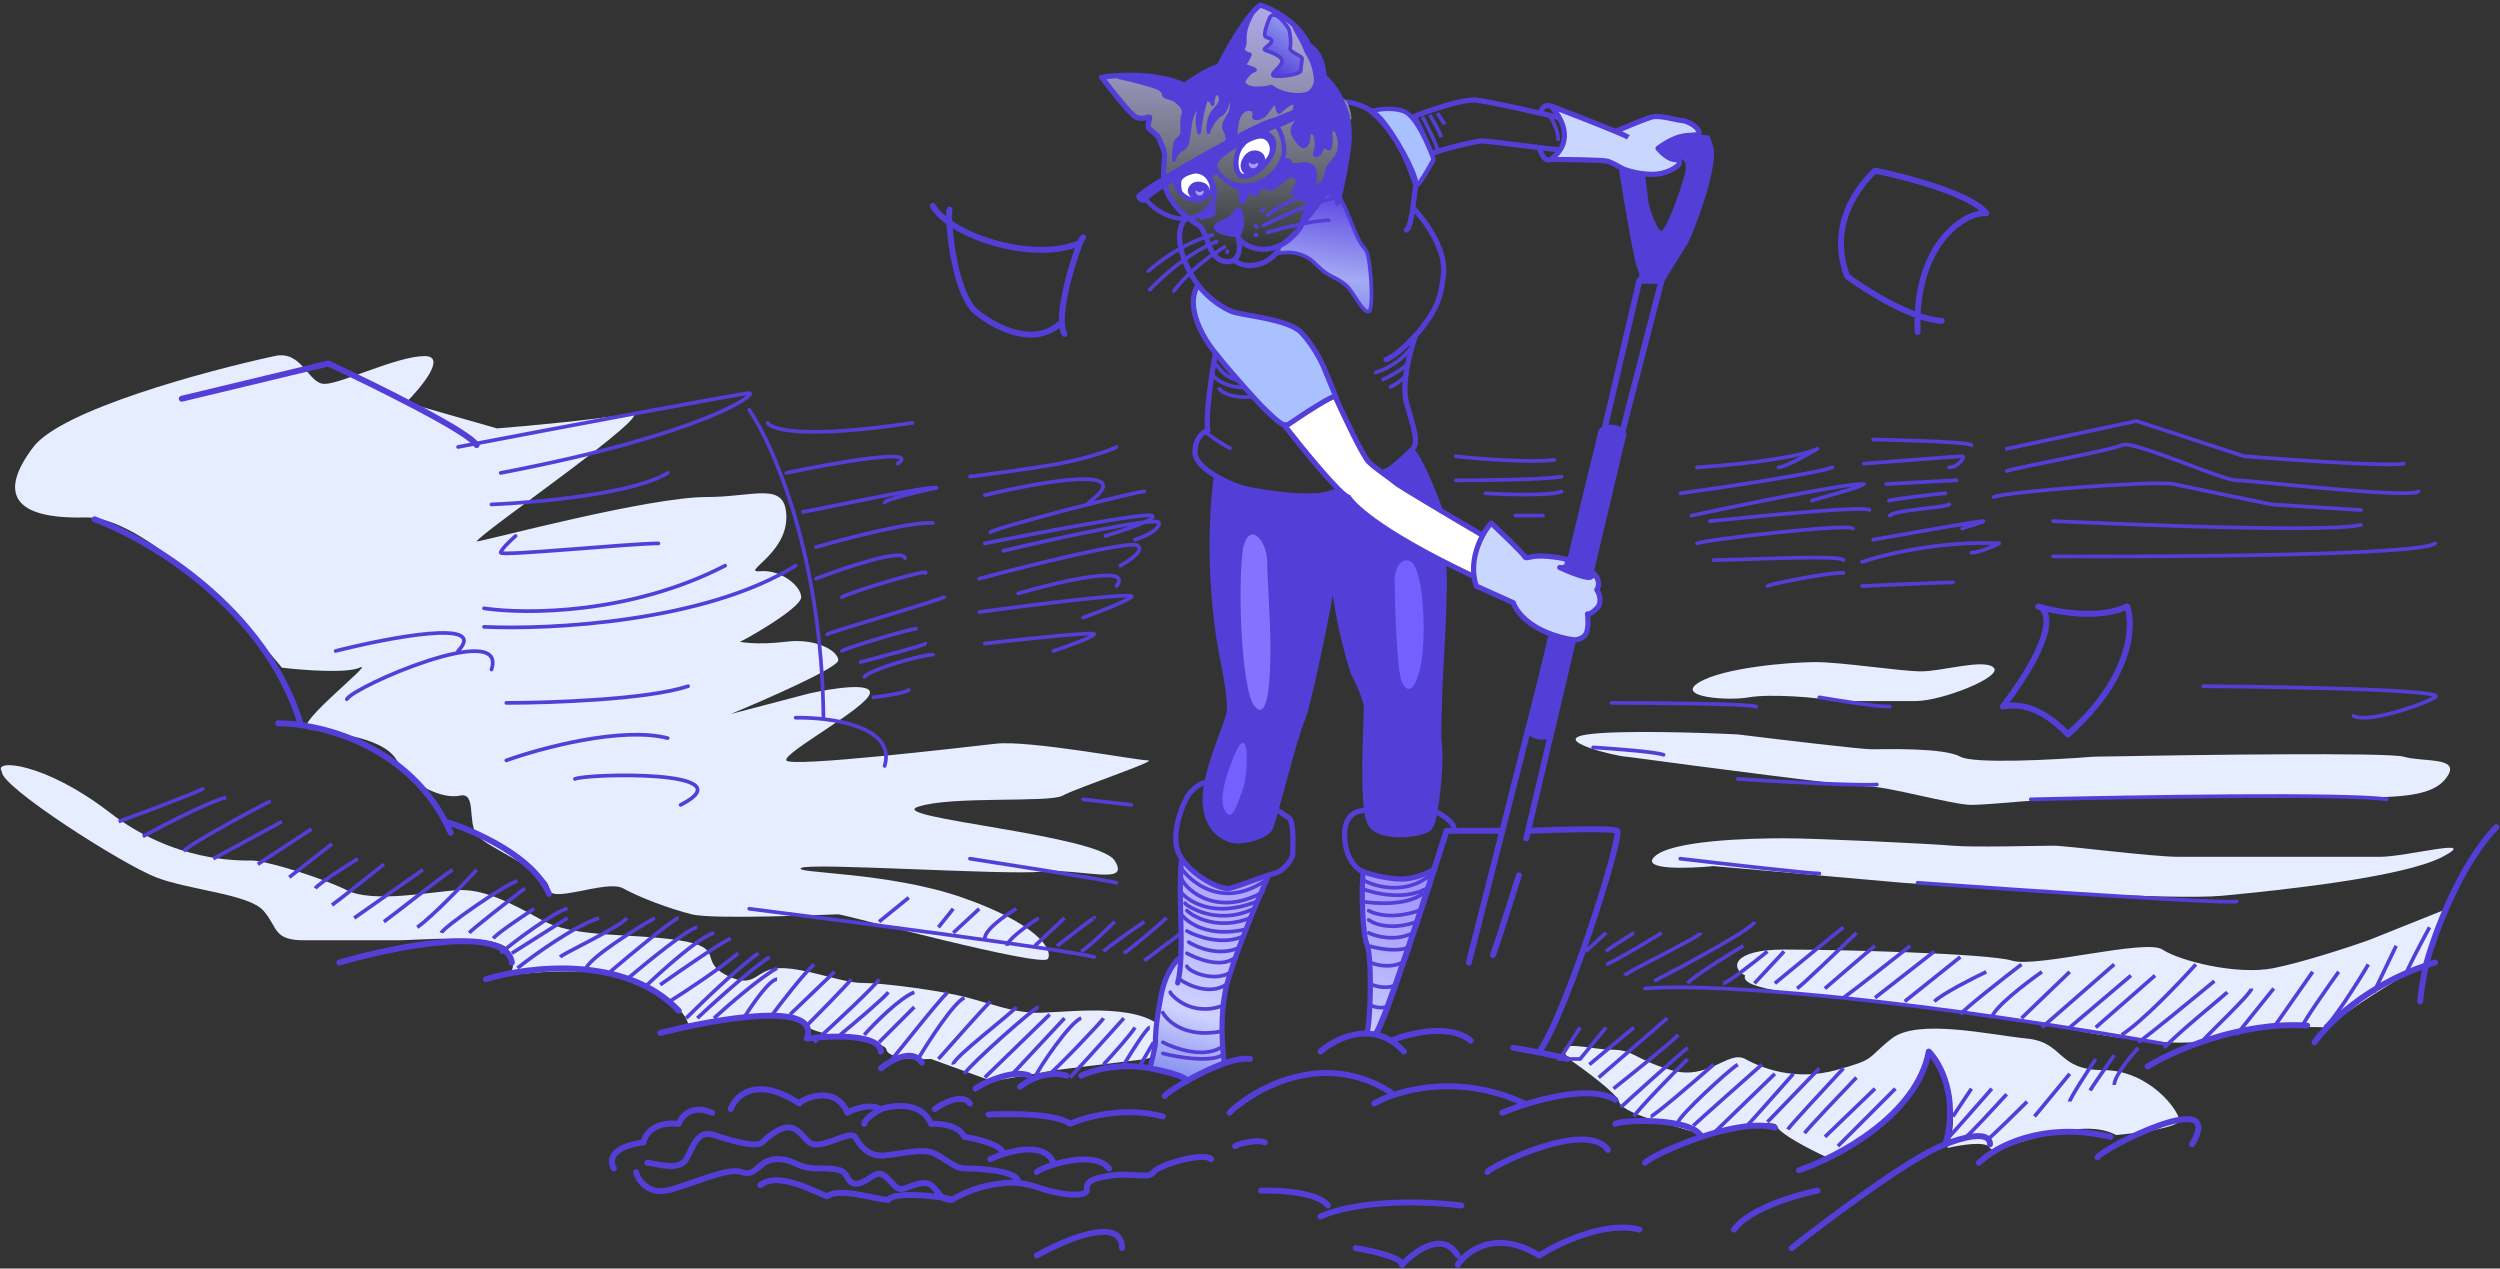 <svg width="674" height="342" viewBox="0 0 674 342" fill="none" xmlns="http://www.w3.org/2000/svg">
<rect x="0" y="0" width="674" height="342" fill="#333333" stroke="none"/>
<path d="M9 120.5C16.6 110.5 55.5 100 74 96C81.501 94.28 83 103.5 87.5 103.5C92 103.5 107 96 114.5 96C120.5 96 113.667 104.333 109.5 108.5L134 115.5C142.333 114.833 161.2 113.1 170 111.5C178.8 109.9 129 144 128.5 146C132.667 145.333 175 134 190.5 134C203.538 134 212 129.5 212 139.5C212 149.5 199.5 154.5 205 154C210.5 153.5 216 158 216 161C216 164 200 173 199.5 173C199 173 204 174 212 173C220 172 226 175.5 226 178C226 180 206.667 188.5 197 192.5L218 187C223.833 185.667 235.3 183.8 234.5 187C233.5 191 211 203 212 205C213 207 259.5 201.5 268.5 200.5C277.5 199.5 306.5 205 309.5 205C312.5 205 290 212.5 286.5 214.5C283 216.5 256.5 214.5 247.5 217.5C238.5 220.5 296 225 300.5 232C305 239 291.5 234 281 235C270.5 236 218.5 232.5 216 234C213.5 235.5 239.5 235 259.5 242C279.5 249 284 256 282.5 258.5C281 261 227.5 246.5 226 246.5C224.5 246.5 192.5 248 186.5 246.5C180.5 245 172.5 242 168 239.5C163.5 237 148 244 148 239.5C148 235 131 228.5 128.5 225C126 221.5 128.5 213.5 124 214.5C119.5 215.5 111 212 107 205C103 198 87 197.5 83 196.5C79 195.5 101.5 178 97 180C93.4 181.6 81.5 180.667 76 180C64.833 166.333 38.6 139.1 23 139.5C3.5 140 -0.5 133 9 120.5Z" fill="#E6EDFF"/>
<path d="M42.001 236.5C33.001 233 0.001 212 0.501 208C-1.999 204.53 12.001 205.5 29.501 219C47.001 232.5 64.501 232 68.001 232C71.501 232 86.501 236.5 93.501 240C100.501 243.5 116.001 240.5 123.001 240C130.001 239.5 137.001 243 146.001 248C155.001 253 170.001 251.5 183.001 253.5C196.001 255.5 188.001 259 196.001 263C204.001 267 203.501 261 210.501 261C217.501 261 227.001 265 232.501 265C238.001 265 253.501 267 261.001 269C268.501 271 272.001 272.5 278.001 273C284.001 273.5 303.501 270 312.001 276C318.801 280.8 312.835 284.334 309.001 285.5L284.501 288.5L267.501 291.5L251.001 285.5C247.168 285.667 239.401 285.4 239.001 283C238.501 280 220.001 280 216.501 276C213.701 272.8 194.668 274.667 185.501 276C185.168 274.167 182.101 269.4 172.501 265C162.901 260.6 144.835 261.834 137.001 263C138.001 262.167 139.401 259.6 137.001 256C134.001 251.5 112.001 253.5 107.501 253.5H82.001C73.501 253.5 75.001 250 71.001 245.5C67.001 241 51.001 240 42.001 236.5Z" fill="#E6EDFF"/>
<path d="M436.5 297.001C436.1 295.001 427.333 288.5 423 285.5C418 279.5 428.5 283 434.5 283C440.5 283 440.5 285.5 450.5 288.5C460.5 291.5 466 283 470.5 285.5C475 288 484 291.5 495 288.5C506 285.5 503 285.5 510 280.001C517 274.501 536.5 279.001 546.5 280.001C556.5 281.001 554.5 288.5 567 288.5C579.5 288.5 587.5 299.501 587.5 302.001C587.5 304.001 576.167 305.501 570.5 306.001C559.5 300.001 537.5 312.001 536.5 309.501C535.7 307.501 528.5 308.667 525 309.501C529.4 299.501 523.167 287.667 519.5 283C519.1 297.4 501.333 308.334 492.5 312.001C488.167 310.001 479.4 305.501 479 303.501C478.6 301.501 465.833 304.334 459.5 306.001L446 302.001C443 301.167 436.9 299.001 436.5 297.001Z" fill="#E6EDFF"/>
<path d="M481 256C467 256 466.5 261 470.5 263C468.5 267 491 268.501 492.5 268.501C493.7 268.501 532 273.501 551 276.001C562.5 278.667 587.8 283.201 597 280.001C606.2 276.801 621.167 276.667 627.5 277.001C632.7 272.201 648 263.001 655 259.001L658.5 245.501L638.5 253.5C633.333 255.334 621 259.401 613 261C603 263 587.5 259.001 583 256C578.5 253 549 261 542.5 259.001C536 257.001 495 256 481 256Z" fill="#E6EDFF"/>
<path d="M446 231.001C442.4 234.601 455.167 234.167 462 233.501L513 238.001C536.333 239.667 586.2 242.701 599 241.501C615 240.001 648 236.501 658.5 231.001C669 225.501 649 231.001 641.5 231.001H624H587.5C580 231.001 557.5 228.001 553.5 228.001C549.5 228.001 532 228.501 526.5 228.001C521 227.501 490 226.001 481 226.001C472 226.001 450.5 226.501 446 231.001Z" fill="#E6EDFF"/>
<path d="M428 198.001C417.5 199.501 436 204.001 438.5 204.001C458.333 206.667 499.1 212 503.5 212C509 212 526.5 217 531.5 217C536.5 217 555 215 562 215H636C650 215 657 214 660 209C663 204 653 205.5 648 204.001C644 202.801 590.667 203.501 564.5 204.001C554 204.834 532.1 206 528.5 204.001C524 201.501 508 202 504.5 202C501.7 202 479.333 199.334 468.5 198.001C458.5 197.501 436.4 196.801 428 198.001Z" fill="#E6EDFF"/>
<path d="M471.5 188C477 187 490.5 188 494.5 189H516.5C523.5 189 540 182.5 537.5 180C535 177.5 523.5 181 518 181C512.5 181 496.5 178.5 489.5 178.5C482.5 178.5 464.5 180 458 184C451.5 188 466 189 471.5 188Z" fill="#E6EDFF"/>
<path d="M32 221.5C38.833 219 53 213.7 55 212.5M38.5 225.5C44.333 222.333 57 215.8 61 215M49.5 229.5C51 227.5 72.5 216 73 216M57.5 231.5L76 221.5M69.5 233L84 223.5M78 236.5L89.5 227.5M85 239.5C85.8 238.3 93 233.667 96.5 231.5M89.5 244C90.7 243.2 99.333 236.333 103.5 233M95.5 247.5L114 234.5M103.5 248.5C105 247.5 119.5 236 122 234.5M112.5 250C116.9 246.8 125 238.333 128.5 234.5M119 251.5C119.5 250 136 238.5 139.5 237.5M126.5 251.5C127.562 250.3 136.943 243 141.5 239.5M133 253C133.8 251.8 140.667 247.167 144 245M135 257C137 255 150.5 245 153 245M138 257L153 247.5M139.5 261C144.167 257.333 155.1 249.5 161.5 247.5M151 258C152 257 167 250 169 247.5M158 261C159.6 257.8 171 250.667 176.5 247.5M164.5 262C170.167 257.167 181.8 247.5 183 247.5M169 264C174.5 259.333 186 250 188 250M174.5 265.5C178.833 261.333 188.5 252.7 192.5 251.5M178 265.5C183.167 261.833 194.2 254.2 197 253M180.5 270C184.5 267.5 193.8 261.4 199 257M185 274.5C189.5 270 199.7 260.2 204.5 257M188 274.5C189 273.5 202 261.5 207.5 258M192.5 274.5C196.333 271 205.1 263.4 209.5 261M200.5 274.5C202.667 271 207.5 264 209.5 264M207.5 274.5C210.333 270.667 216.7 262.4 219.5 260M213 273.5L225 262M217 277C220.667 273.333 228.3 265.6 229.5 264M219.5 281C225 276 236.2 265.6 237 264M226.5 279C230.333 275.833 238.3 269.1 239.5 267.5M233 279C235.833 275.833 242.5 269.1 246.5 267.5M237 281L246.5 271.5M240.5 285.5C241.5 284.5 252 271 255.5 267.5M247.5 285.5C250.5 280.5 257.2 270.2 260 269M253 285.5C256.833 281.167 265 272 267 270M257 287C256.5 285.5 273 273 274 271.5M260 289.5C261.5 287 279 271.5 280 271.5M265.5 290.5L283 273.5M273 289.5L287 274.5M279 290.5C280 288 288.5 275.5 291.5 274.5M283 289.5C284.5 288.5 297 275.5 297.5 274.5M288.5 290.5C289.3 289.7 298.5 279.5 303 274.5M297.5 287C299.833 284.5 304.8 279 306 277M303 287C305 283.667 309.2 277 310 277M307.5 287L311 281M426 277L420.5 285.5H426L433 277M428.5 287L440.5 277M431 290.5L449.5 274.5M435 293.5C439.833 289.667 450.1 281.4 452.5 279M437 298.5C438 297.5 453 284 455 282.5M440.5 301C441.7 299 450.667 289.833 455 285.5M445 301C445.8 301 456.667 291.667 462 287M452.5 302.5C452.5 301 466 288.5 468.5 287M456.5 303.5C457.3 302.7 469.167 292.167 475 287M462 305.5L478.5 289.5M471 303.5C471.8 302.7 479.667 293.833 483.5 289.5M476.5 302.5L490.5 288M482 304.5C482.4 303.7 492.167 293.167 497 288M486.5 305.5C487.7 303.9 496.333 294.833 500.5 290.5M492 306.5L505.5 293.5M495.5 309L511 293.5M526.5 301L531.5 293.5M525.5 306.5C526.3 305.7 533.5 297.5 537 293.5M530 306.5C530.4 306.5 537.5 298.833 541 295M535.5 307.5C536.7 306.7 543.333 300.167 546.5 297M548.5 301L558 289.5M558 297C558 296.2 562.667 289 565 285.5M563.5 294C563.9 293.2 568 287.333 570 284.5M570 292.5C570 290.1 574.333 284.833 576.5 282.5M446 264.5C455 259.833 473 250.1 473 248.5M438 263C438.5 262 458.5 252.5 458.5 251.5M433 260C434.6 259.6 443.667 254.167 448 251.5M433 256.5C433.8 255.7 438.333 252.833 440.5 251.5M427.5 256.5L433 251.5M455 265.106C456.2 263.421 465.5 257.667 470 255M464.5 265.106C465.7 265.106 473 259.369 476.5 256.5M473 265.106L481 256.5M478.5 265.106C484 260.57 495.4 251.2 497 250M484.5 266.5C486.1 265.384 495.833 256.035 500.5 251.5M492 266.5C495.667 263.333 503.5 256.6 505.5 255M497 269C499.8 267 510.167 258.833 515 255M505.5 269L521.5 256.5M513.5 270L528.5 258M521.5 270C523.5 268 531.667 263.833 535.5 262M528.5 273.5C529.7 271.9 540 263.833 545 260M537 274.5C537 272.1 546 265.167 550.5 262M545 274.5L558 262M550.5 277L570 260M558 277L574.5 263M565 277L581 263M572 279C577.6 275.4 587.667 264.833 592 260M576.5 281C578.9 279.4 591.167 269.333 597 264.5M583.5 282.5C586.5 279 599.5 268.5 600.5 267.5M593.5 281C595 279 607 267.894 607 266.5M603 279C604.2 277.4 610.167 270 613 266.5M613 277L623.5 262M620.5 277C621.3 275 627.5 266.167 630.5 262M626.5 277C628 277 636.5 263.5 638.5 260M640 267.5L646 255M648.5 263C648.5 262.2 652.833 254 655 250M303 257C305.4 255.4 311.667 250 314.5 247.5M308.5 259L318.5 251.5M297.5 256.5C298.7 255.3 305.333 250.667 308.5 248.5M291.5 256.5C293.5 255.3 298.333 250.667 300.5 248.5M285 255C288.667 252.167 295.8 246.7 295 247.5M279 255L287 247.5M271.5 255C271.5 253.4 277.167 249.333 280 247.5M265.5 253C265.5 250.6 271.167 246.667 274 245M257 251.5L264 245M253 250L257 245M237 248.5L245 242" stroke="#533FD7"/>
<path d="M311.5 281C311.5 281.8 310.5 286.333 310 288.5C317.5 288.5 318.5 290.5 319 291C319.4 291.4 326.5 287.833 330 286C330 282 329.9 273.4 329.5 271C329.1 268.6 331.333 262 332.5 259L342 236C339.5 236.833 334.1 238.7 332.5 239.5C330.5 240.5 330 239 328 239C326.4 239 321 234.333 318.5 232L318 245V258.5C316.833 260 314.3 263.5 313.5 265.5C312.5 268 311.5 280 311.5 281Z" fill="url(#paint0_linear_8387_1119)"/>
<path d="M369.002 278C369.001 278.012 369 278.012 369 278L369.002 278C369.047 277.531 369.976 257.94 369 255.5C368 253 367 246.5 367 243V235C370 236 376.8 237.8 380 237C383.2 236.2 385.667 235 386.5 234.5L373.5 273L371 278.5L369.002 278Z" fill="url(#paint1_linear_8387_1119)"/>
<path d="M318.5 234C318.5 234.5 327.5 246.5 341 237.5M318.5 236.5C318.5 238.5 327 248 340.5 240.5M318 240C318.5 241 325 248.5 339 243M319.5 243.5C319 243.5 327.5 250 338 245M320 245.5C322.333 247.667 329 250.7 337 247.5M318.5 246.5C320.167 248.833 326 252.9 336 250.5M320 251C322.667 252.5 329.4 254.9 335 252.5M320.5 254C322.833 255.5 328.8 257.9 334 255.5M320 257C322.667 258.5 328.9 260.9 332.5 258.5M320 260.5C320.5 262 327.5 265 332 262M318 264C320.333 265.667 326.1 268.3 330.5 265.5M315.5 267.5C315.5 268 321 274.5 330 271M313.5 273C314.833 275.5 319.9 280 329.5 278M313.5 281C316.667 282.667 324.2 285.3 329 282.5M313.5 284C317.333 285 325.9 286.5 329.5 284.5M368 237.5C371.167 239.167 379.1 241.2 385.5 236M367 239.5C370.667 241 379.5 243 385.5 239M367 243C370.667 243.667 379.1 244.2 383.5 241M369 245.5C370.667 246.5 375.7 247.9 382.5 245.5M369 248C370.5 249.167 375.2 250.9 382 248.5M369 251.5C371 252.5 376.2 253.9 381 251.5M369 255C371.167 255.667 376.3 256.7 379.5 255.5M369.5 259.5C371 260.167 374.8 261.1 378 259.5M370 265.5C371.167 266 374.1 266.7 376.5 265.5M369.5 271C370.5 271.5 372.9 272.2 374.5 271" stroke="#533FD7" stroke-linecap="round" stroke-linejoin="round"/>
<path d="M318.5 232C317.755 239.823 318.675 250.144 318.366 258M317.5 265C318.01 263.088 318.26 260.688 318.366 258M342 236C338.833 243.167 332.1 259.3 330.5 266.5C328.9 273.7 329.5 282.5 330 286M318.366 258C317.077 258.833 314.2 262.1 313 268.5C311.5 276.5 311.5 279.5 311.5 281C311.5 282.2 310.5 286.167 310 288M367.5 235C367 240 367.3 251.7 368.5 254.5C370 258 369.5 276 368.5 278.5" stroke="#533FD7" stroke-width="1.4" stroke-linecap="round" stroke-linejoin="round"/>
<path d="M442 72.5C441.2 71.3 438.333 54.333 437 46C437 45.167 437.3 43.5 438.5 43.5C439.7 43.5 442 45.833 443 47L444 55C444.833 58.167 446.9 64.1 448.5 62.5C450.5 60.5 455 47.5 455 45.5C455 43.5 454.5 43 453.5 42.5C452.5 42 443 43.5 442 40C441.2 37.2 449.667 36.5 454 36.5L460.5 37L461.5 40C462.5 46.5 455.5 64 454.5 65.5C453.7 66.7 449.833 73 448 76H442C442.333 75.333 442.8 73.7 442 72.5Z" fill="#533FD7" stroke="#533FD7"/>
<path d="M442 75.5L432.5 116L405.03 224M448 75.5L437.5 116L411.973 224M396 259.5L405.03 224M411.5 226L411.973 224M411.973 224C419.482 223.667 434.8 223.2 436 224C437.5 225 422.5 273 415 283.5M405.03 224H390C384.5 241.333 373 276.5 371 278.5M409.5 236C407.5 242.333 403.3 255.5 402.5 257.5" stroke="#533FD7" stroke-width="1.6" stroke-linecap="round" stroke-linejoin="round"/>
<path d="M438 117.001C436.4 114.201 433.167 114.834 431.5 116L422.5 153C423 153.667 424.1 154.5 424.5 154.5C424.9 154.5 427.667 155 429 155L438 117.001Z" fill="#533FD7"/>
<path d="M412 197L418 171C418.4 172.6 422.167 172.667 424 172.5L418 198.5C414.4 199.7 412.5 198 412 197Z" fill="#533FD7"/>
<path d="M438 117.001C436.4 114.201 433.167 114.834 431.5 116L422.5 153C423 153.667 424.1 154.5 424.5 154.5C424.9 154.5 427.667 155 429 155L438 117.001Z" stroke="#533FD7"/>
<path d="M412 197L418 171C418.4 172.6 422.167 172.667 424 172.5L418 198.5C414.4 199.7 412.5 198 412 197Z" stroke="#533FD7"/>
<path d="M398 27C394.4 26.6 385.167 29.833 381 31.5C382 31.5 386 42 386 41.5C386 41 397.5 38 399.5 38C401.5 38 419.5 40.5 422 40.5C424.5 40.5 424 35 423.5 34C423.1 33.2 420.667 32 419.5 31.5C413.833 30.166 401.6 27.4 398 27Z" stroke="#533FD7" stroke-width="1.4"/>
<path d="M418 43C424.8 38.2 420.833 31.333 418 28.5C422.66 30.292 430.814 33.472 435.5 35.424C438.167 34.282 443.9 31.9 445.5 31.5C447.5 31 452.5 32.5 453.5 32.5C454.5 32.5 457.5 33.847 458 35.424C458.5 37 455.5 36 452.5 37C450.1 37.8 447.833 39.333 447 40C447.833 41 449.9 43 451.5 43C453.1 43 452.833 44 452.5 44.5C451.667 45.333 449.1 47 445.5 47C441.9 47 438.667 46 437.5 45.5C436.667 45 434.7 43.9 433.5 43.5C432.3 43.1 422.667 43 418 43Z" fill="#C9D7FF"/>
<path d="M418 28.5C420.833 31.333 424.8 38.2 418 43M418 28.5C422.66 30.292 430.814 33.472 435.5 35.424M418 28.5C417.167 28.333 415.5 28.5 415.5 30.5M418 43C422.667 43 432.3 43.1 433.5 43.5C434.7 43.9 436.667 45 437.5 45.5C438.667 46 441.9 47 445.5 47C449.1 47 451.667 45.333 452.5 44.5C452.833 44 453.1 43 451.5 43C449.9 43 447.833 41 447 40C447.833 39.333 450.1 37.8 452.5 37C455.5 36 458.5 37 458 35.424C457.5 33.847 454.5 32.5 453.5 32.5C452.5 32.5 447.5 31 445.5 31.5C443.9 31.9 438.167 34.282 435.5 35.424M418 43C417.5 43 416.5 44 415 40M439 37C438.66 36.773 437.351 36.194 435.5 35.424" stroke="#533FD7" stroke-width="1.4" stroke-linejoin="round"/>
<path d="M354.5 71C350.9 67.4 346 67.834 344 68.5L345 66.5L350.5 61.5C352.5 57.834 357 50.6 359 51C361.5 51.5 364.5 61 366 64C367.5 67 367.5 66 368.5 68C369.5 70 370.5 83.5 369 84C367.5 84.5 364.698 78.455 363 77C359.5 74 359 75.5 354.5 71Z" fill="url(#paint2_linear_8387_1119)" stroke="#533FD7" stroke-linecap="round" stroke-linejoin="round"/>
<path d="M378.5 30C375.3 28.8 371.167 29.5 369.5 30C379.5 38.501 381 50.5 382 50C382.8 49.6 385.333 45.167 386.5 43C385.167 39.167 381.7 31.201 378.5 30Z" fill="#AAC1FF" stroke="#533FD7" stroke-width="1.2" stroke-linecap="round" stroke-linejoin="round"/>
<path d="M350.672 89.5C347.172 86 334.672 85 332.172 84C330.596 83.37 327.429 81.745 324.427 78.5C323.945 77.978 323.467 77.415 323 76.807C319.263 82.653 324.557 91.472 327.672 95.151C332.18 100.944 339.421 108.749 340.172 109.5C341.172 110.5 345.172 114.5 346.172 114.5C347.172 114.5 356.672 115 360.172 107L356.672 98.5C355.839 96.667 353.472 92.3 350.672 89.5Z" fill="#AAC1FF"/>
<path d="M363.173 27.5C364.444 27.641 367.293 28.333 369.837 30C370.296 30.301 370.745 30.633 371.173 31C374.139 33.542 379.978 43.267 381.386 48C381.639 48.852 381.749 49.542 381.673 50C381.448 51.351 381.222 53.717 380.906 56M379.173 62C379.997 61.45 380.519 58.786 380.906 56M380.906 56C383.995 59.167 389.973 67.2 389.173 74C388.458 80.075 387.671 82.617 383.673 88C383.228 88.598 382.528 89.444 381.673 90.386M373.673 97C376.199 95.918 379.455 92.829 381.673 90.386M381.673 90.386C380.262 94.258 377.786 103.3 379.173 108.5C380.906 115 382.639 119 380.906 121C379.173 123 376.173 127 373.673 127C369.006 129 359.172 133.1 357.172 133.5C355.172 133.9 347.672 133.667 344.172 133.5C335.172 133 322.172 127 322.172 122C322.172 118 324.505 116.333 325.672 116C324.872 112.8 326.672 100.767 327.672 95.151M319.673 59C319.173 59.5 316.173 62.5 319.673 71C320.611 73.279 321.765 75.199 323 76.807M327.672 95.151C332.18 100.944 339.421 108.749 340.172 109.5C341.172 110.5 345.172 114.5 346.172 114.5C347.172 114.5 356.672 115 360.172 107L356.672 98.5C355.839 96.667 353.472 92.3 350.672 89.5C347.172 86 334.672 85 332.172 84C330.596 83.37 327.429 81.745 324.427 78.5C323.945 77.978 323.467 77.415 323 76.807M327.672 95.151C324.557 91.472 319.263 82.653 323 76.807" stroke="#533FD7" stroke-width="1.4" stroke-linecap="round" stroke-linejoin="round"/>
<path d="M325 116.5C326.5 117.667 330 120.2 332 121M327.5 98C328 98 329.5 101.5 333.5 102.5M326.5 100.5C327.167 101.833 330 104.5 336 104.5M328.5 104.5C329 105.5 331.5 107.4 337.5 107M370.5 100.5C372.667 100 377.8 97.8 381 93M372.5 102.5C374.333 101.667 378.3 99.6 379.5 98M374.5 104.5C375.667 104 378.3 102.5 379.5 100.5M383.5 31.5C384.833 34 387.5 39.3 387.5 40.5M385.5 31C386.5 32.667 388.5 36.2 388.5 37M387.5 30.5L389.5 33.5M418 31.5C418.833 32.833 420.4 36 420 38" stroke="#533FD7"/>
<path d="M330 179C325.6 157.8 326.833 136.833 328 129C331.5 132 345 133.5 352 134C359 134.5 371 128 373 127.5C374.6 127.1 378.667 123.333 380.5 121.5C382.5 123.1 386.333 132.5 388 137C388.667 140.667 389.8 148.7 389 151.5C390 156 388 184 388 188C388 192 387.5 196.5 388 201.5C388.5 206.5 387 221 385.5 223C384 225 372 226.5 369.5 222C367 217.5 368.5 194 368.5 191C368.5 188.6 366.167 183.667 365 181.5C361.387 170.662 359.708 158.536 359.445 154.692C358.689 161.003 352.806 189.936 351 194C349 198.5 343.5 220.5 342.5 223C341.5 225.5 335 227 332.5 226.5C330 226 325 223.5 325 215.5C325 207.5 331 195.5 331.5 192C331.9 189.2 330.667 182.167 330 179Z" fill="#533FD7" stroke="#533FD7" stroke-width="1.6" stroke-linecap="round" stroke-linejoin="round"/>
<path d="M338.125 190.26C334.925 186.26 333.5 159.5 335.125 147.76C337 140 341.625 146.26 341.625 151.26C341.625 155.5 342.5 167 342.5 174.5C342.5 182 342.125 195.26 338.125 190.26Z" fill="#8573FF"/>
<path d="M378.001 184.002C376.501 181.002 376 161.003 376 156.002C376.5 150.502 379.728 150.303 381 152.001C384 156.002 384.5 172.502 383 179.502C381.5 186.502 379.501 187.002 378.001 184.002Z" fill="#745FFF"/>
<path d="M330.001 218.002C328.401 214.402 331.667 205.835 333.501 202.002C337.001 195.502 336.499 209.002 335 213.002C333.501 217.002 332.001 222.502 330.001 218.002Z" fill="#745FFF"/>
<path d="M324.999 211C323.999 211 322.499 212 320.999 213.5C319.499 215 314.999 225 317.999 230.5C320.999 236 329 240 331.5 239.5C334 239 341 236 343.5 235.5C346 235 348.5 231.5 348.5 230.5C348.5 229.5 349 221.5 347.5 220.5C346.3 219.7 345 218.833 344.5 218.5M368 218.5C366 218.5 362.5 219.5 362.5 225C362.5 230.5 365 233.5 366.5 234.5C368 235.5 374 237 378 237C381.2 237 385 235.333 386.5 234.5M386.5 218.5C388.333 219.333 392 221.5 392 223.5" stroke="#533FD7" stroke-width="1.4" stroke-linejoin="round"/>
<path d="M306.368 31.997C305.503 31.997 300.002 24.79 297.359 21.187C297.936 20.034 303.125 20.226 305.647 20.466L318.619 23.709L328.348 18.304L331.951 11.818C334.354 8.095 339.374 0.72 340.239 1.008C341.32 1.369 348.527 5.693 349.247 7.134C349.824 8.287 354.292 16.503 356.454 20.466C357.775 22.148 360.778 25.727 362.219 26.592C363.661 27.457 364.261 30.555 364.381 31.997C363.661 32.838 362.219 34.663 362.219 35.24V41.726C361.138 43.648 358.832 47.635 358.256 48.212C357.535 48.932 353.571 53.257 352.49 57.58C351.625 61.04 347.806 64.547 346.004 65.868C345.764 66.709 344.347 68.895 340.599 70.913C335.915 73.435 333.032 69.471 332.672 69.832C332.312 70.192 329.789 70.192 327.988 69.471C326.546 68.895 324.985 63.946 324.384 61.544C323.544 60.944 321.574 59.526 320.421 58.661C318.979 57.58 315.016 52.896 314.295 51.455C313.718 50.302 313.815 44.488 313.935 41.726L312.854 37.762C312.253 37.162 310.836 35.672 309.971 34.519C309.106 33.366 309.611 31.877 309.971 31.276C309.13 31.516 307.232 31.997 306.368 31.997Z" fill="url(#paint3_linear_8387_1119)"/>
<path d="M341.321 10.016C340.24 9.656 342.041 5.332 342.402 4.611C343.843 2.449 347.086 7.134 347.446 7.854C347.807 8.575 348.167 11.818 347.807 12.899C347.446 13.98 351.05 15.061 351.05 15.782C351.05 16.502 350.689 17.944 350.689 19.025C350.689 20.106 344.924 20.826 343.483 20.466C342.041 20.106 345.645 17.944 345.645 16.502C345.645 15.061 342.402 13.98 341.321 13.62C340.24 13.259 341.321 12.899 342.402 11.818C343.483 10.737 342.402 10.377 341.321 10.016Z" fill="url(#paint4_linear_8387_1119)" stroke="#533FD7" stroke-linecap="round" stroke-linejoin="round"/>
<path d="M326.909 57.941C327.486 57.365 327.149 55.539 326.909 54.698L323.666 57.941C323.666 58.422 323.81 59.238 324.387 58.662C325.107 57.941 326.188 58.662 326.909 57.941Z" fill="#533FD7" stroke="#533FD7" stroke-linecap="round" stroke-linejoin="round"/>
<path d="M348.887 36.681C347.806 34.88 348.887 33.799 349.608 32.718C350.328 31.637 350.64 30.556 354.652 30.556C355.373 30.556 358.256 34.52 358.616 35.6C358.976 36.681 358.915 40.944 357.895 39.924C357.175 39.204 356.454 39.564 356.094 40.645C355.584 42.174 353.932 42.447 354.652 40.645C355.373 38.843 354.652 35.24 353.571 35.6C352.49 35.961 352.916 37.489 352.49 38.483C351.564 40.645 350.136 38.763 348.887 36.681Z" fill="#533FD7" stroke="#533FD7" stroke-linecap="round" stroke-linejoin="round"/>
<path d="M334.474 51.816C334.474 50.951 333.033 50.254 332.312 50.014C333.033 50.014 336.636 51.095 340.96 48.573C341.517 48.248 344.564 46.05 345.284 43.888C346.726 42.807 347.807 43.023 347.807 43.888C347.807 44.969 351.05 44.249 351.77 44.249C353.113 44.249 354.043 45.067 354.293 45.69C355.013 47.492 354.293 48.933 354.293 49.654C354.293 50.374 356.094 50.374 357.175 48.212C357.896 46.771 357.536 44.249 358.977 45.69C359.698 47.132 358.905 48.789 358.617 49.654C358.256 50.735 357.356 51.815 356.455 53.617C355.734 55.059 349.608 62.626 350.329 61.184C351.05 59.743 352.851 54.338 352.491 53.978C352.131 53.617 349.608 53.978 350.329 53.257C351.05 52.536 348.888 52.176 348.527 52.176C348.167 52.176 348.888 51.455 349.608 50.014C350.185 48.861 349.608 47.852 348.888 47.492C348.029 47.063 347.356 47.492 346.005 48.573C344.203 50.014 342.762 51.455 341.681 50.735C341.441 50.575 340.96 49.654 339.879 50.735C339.399 51.095 339.159 52.176 338.078 52.536C337.594 52.697 338.078 51.095 337.357 51.095C336.636 51.095 335.916 53.257 335.195 54.338C334.474 55.419 334.474 52.897 334.474 51.816Z" fill="#533FD7" stroke="#533FD7" stroke-linecap="round" stroke-linejoin="round"/>
<path d="M332.314 58.302C331.737 59.167 328.206 60.464 327.99 60.824C326.909 62.626 332.885 63.346 333.395 63.346C334.115 63.346 334.836 61.545 334.836 59.743C334.836 58.302 334.356 56.861 334.115 56.5C333.875 56.14 332.89 57.437 332.314 58.302Z" fill="#533FD7" stroke="#533FD7" stroke-width="1.2" stroke-linecap="round" stroke-linejoin="round"/>
<path d="M334.834 47.492C332.816 46.915 332.672 42.087 334.473 39.564C339.518 33.078 342.04 36.321 342.761 37.042C343.331 37.612 343.842 39.204 342.761 41.726C341.68 44.248 337.356 48.212 334.834 47.492Z" fill="white" stroke="#533FD7" stroke-width="1.4" stroke-linecap="round" stroke-linejoin="round"/>
<path d="M340.96 37.041C339.158 36.32 336.516 37.882 334.834 38.843L338.077 36.32C338.918 35.72 340.96 34.951 342.401 36.681C344.203 38.843 342.401 42.446 342.761 41.005C343.122 39.563 342.379 37.609 340.96 37.041Z" fill="#533FD7" stroke="#533FD7" stroke-linecap="round" stroke-linejoin="round"/>
<path d="M335.915 42.447C333.753 45.33 336.276 47.312 337.357 46.771C338.438 46.411 339.663 45.474 340.239 44.609C340.816 43.745 340.479 42.568 340.239 42.087C339.639 41.126 337.444 40.409 335.915 42.447Z" fill="#533FD7" stroke="#533FD7" stroke-width="1.2" stroke-linecap="round" stroke-linejoin="round"/>
<path d="M338.076 45.351C338.91 45.237 339.448 44.205 339.03 43.907C338.751 43.707 338.297 44.868 337.043 43.975C336.675 43.713 336.766 43.752 336.699 43.975C336.605 44.457 336.976 45.501 338.076 45.351Z" fill="#AA9DFF"/>
<path d="M326.547 51.816C321.863 57.221 316.458 51.096 316.818 48.934C317.178 46.412 320.061 45.331 323.664 46.411C326.186 47.168 327.267 50.375 326.547 51.816Z" fill="white" stroke="#533FD7" stroke-width="1.2" stroke-linecap="round" stroke-linejoin="round"/>
<path d="M323.52 49.601C326.219 50.063 325.761 52.483 324.865 52.751C324.06 53.118 322.882 53.242 322.114 53.066C321.346 52.889 320.947 52.061 320.844 51.669C320.707 50.822 321.613 49.273 323.52 49.601Z" fill="#533FD7" stroke="#533FD7" stroke-width="1.2" stroke-linecap="round" stroke-linejoin="round"/>
<path d="M323.571 52.696C324.304 52.596 324.777 51.689 324.41 51.426C324.164 51.251 323.765 52.271 322.664 51.486C322.34 51.256 322.42 51.291 322.361 51.486C322.278 51.91 322.605 52.828 323.571 52.696Z" fill="#AA9DFF"/>
<path d="M318.26 48.212C317.683 49.077 318.019 50.974 318.26 51.815C316.818 50.734 316.818 48.932 317.179 47.852C317.467 46.987 320.061 46.41 321.142 46.41C320.542 46.53 318.836 47.347 318.26 48.212Z" fill="#533FD7" stroke="#533FD7" stroke-linecap="round" stroke-linejoin="round"/>
<path d="M356.815 20.467C356.815 15.566 354.173 12.9 352.852 12.179C350.257 6.126 343.123 2.45 339.88 1.369C336.637 2.81 328.709 17.224 328.709 17.944C326.98 17.944 321.743 21.307 319.341 22.989C311.846 19.53 301.324 20.106 297 20.827C299.522 24.19 304.927 31.061 306.369 31.637C308.17 32.358 309.972 31.277 309.972 31.637C309.972 31.997 309.251 34.159 309.612 34.52C309.9 34.808 311.413 36.081 312.134 36.682C312.614 37.643 313.647 39.925 313.936 41.366C314.296 43.168 312.494 48.573 315.377 53.257C317.026 55.937 319.029 57.791 320.644 59.022C321.851 59.943 322.842 60.516 323.304 60.824C324.169 61.401 325.106 63.707 325.466 64.788C325.947 66.83 327.772 70.841 331.232 70.553C331.814 70.504 332.289 70.34 332.673 70.088M332.673 70.088C334.57 68.848 334.253 65.505 333.754 63.707C334.555 66.589 343.843 70.913 350.69 61.184M332.673 70.088C334.475 71.994 340.533 72.859 344.569 67.67" stroke="#533FD7" stroke-width="1.4" stroke-linecap="round" stroke-linejoin="round"/>
<path d="M326.907 63.346C323.664 64.067 316.097 67.31 309.611 73.075M327.988 65.148C324.265 66.469 316.818 70.913 309.972 78.12M330.15 66.589C327.148 68.27 320.782 72.715 316.458 78.48M341.681 57.941C345.044 55.659 353.067 50.951 358.256 50.374M340.6 60.824C345.284 58.422 355.95 53.545 361.139 53.257M341.681 62.625C345.524 61.544 354.221 59.382 358.256 59.382M338.438 63.346H338.798M338.438 60.824L338.798 61.184M340.6 56.5L340.24 56.86M330.871 67.67V68.03" stroke="#533FD7" stroke-linecap="round" stroke-linejoin="round"/>
<path d="M312.854 24.07C311.701 23.206 304.927 21.548 301.684 20.827C316.457 19.746 320.061 24.791 320.061 23.35C320.061 22.197 326.066 19.266 329.069 17.945C331.952 13.021 338.087 2.882 337.357 4.252C334.474 9.656 336.276 11.098 335.195 12.9C334.66 13.791 336.155 14.462 336.996 14.702C336.756 15.303 336.131 16.648 335.555 17.224C334.834 17.945 339.519 18.666 338.077 19.026C336.924 19.314 335.675 21.068 335.195 21.909C335.771 24.503 340.479 23.951 342.762 23.35C343.482 23.95 345.644 25.224 348.527 25.512C351.41 25.8 352.851 25.152 353.211 24.791L353.211 24.791C353.932 24.07 355.013 22.989 354.653 20.467C353.99 15.83 352.13 14.341 351.77 12.9C351.41 11.459 347.806 6.054 349.248 7.135C350.401 8 352.13 10.858 352.851 12.179C356.022 13.909 357.055 18.425 357.175 20.467C360.057 23.35 361.262 25.67 362 27.313C363.781 31.277 363.956 33.78 363.956 37.101C363.956 41 360.418 59.2 360.418 54C360.418 51.5 350.5 51.5 357.535 51.095C360.63 50.917 359.697 46.952 359.337 46.411C358.76 45.546 358.616 45.81 358.256 45.69C357.175 45.69 359.949 42.869 360.418 42.087C361.499 40.285 361.499 37.763 360.418 35.601C360.057 34.88 358.976 34.16 358.256 36.322C357.686 38.031 355.013 33.079 355.013 31.637C355.013 30.484 354.172 30.196 353.211 30.556C352.25 30.917 349.848 30.356 349.608 30.196C348.527 29.475 349.248 29.115 349.248 28.034C348.527 26.953 346.005 29.115 344.924 30.196C344.635 30.484 343.963 28.154 344.203 27.313C343.602 27.313 342.185 29.403 341.32 30.556C340.239 31.998 337.717 32.358 338.077 31.277C338.438 30.196 337.717 29.475 337.357 29.475C336.996 29.475 335.915 29.115 334.834 30.196C333.349 31.682 333.393 34.16 333.033 36.322C332.672 38.484 329.79 39.925 330.51 38.844C331.231 37.763 330.871 36.322 330.15 34.88C329.429 33.439 330.871 31.998 331.591 30.556C332.672 28.394 331.668 24.845 331.231 26.593C330.871 28.034 330.51 30.196 329.069 30.917C327.628 31.637 325.769 34.88 325.826 35.601C325.466 33.439 326.186 30.917 327.628 29.475C328.348 28.755 329.429 27.313 329.069 26.232C328.781 25.368 328.348 25.151 327.628 25.151C326.907 26.232 326.907 28.442 326.907 28.034C326.907 27.561 325.826 26.593 325.466 26.593C325.177 26.593 324.625 28.394 324.385 29.475C323.904 31.397 323.304 35.025 323.304 35.601C323.304 36.322 322.583 32.718 322.943 31.277C323.304 29.836 322.943 29.115 322.583 29.115C322.223 29.115 321.502 30.917 321.142 31.998C320.781 33.079 320.421 37.403 320.061 38.484C319.678 39.63 319.34 39.925 318.619 40.285C317.208 40.991 316.488 42.733 316.458 43.144C316.457 43.206 316.457 43.218 316.457 43.168C316.457 43.16 316.458 43.152 316.458 43.144C316.464 42.755 316.507 40.398 316.818 38.844C317.106 37.403 318.259 37.403 318.619 36.322C318.98 34.16 318.403 32.358 318.98 30.917C319.7 29.115 317.538 27.674 317.178 27.313C316.818 26.953 316.097 26.593 314.656 26.232C313.214 25.872 314.295 25.151 312.854 24.07Z" fill="#533FD7" stroke="#533FD7" stroke-linecap="round" stroke-linejoin="round"/>
<path d="M355.012 27.673C354.652 27.673 343.504 32.315 343.122 32.357C339.879 32.718 312.133 48.212 307.088 52.536C306.007 53.462 308.89 55.058 308.89 53.617C316.097 47.852 320.06 46.77 321.502 46.41C322.943 46.05 324.024 45.69 326.186 47.491L327.988 46.41C327.75 45.785 327.267 44.969 327.988 43.528C330.87 39.564 342.782 34.453 343.842 34.159C346.437 33.438 354.292 29.474 355.733 28.754C356.752 28.244 355.373 27.673 355.012 27.673Z" fill="#533FD7" stroke="#533FD7" stroke-linecap="round" stroke-linejoin="round"/>
<path d="M308.529 53.257C308.529 53.617 316.096 62.625 324.744 57.22C326.491 56.129 329.429 52.536 325.825 47.131M327.627 44.969C328.348 46.891 331.086 50.59 336.275 50.014C342.761 49.293 345.378 44.278 346.004 42.087C346.725 39.564 345.283 34.159 343.482 33.438" stroke="#533FD7" stroke-width="1.2" stroke-linecap="round" stroke-linejoin="round"/>
<path d="M363.5 134C361.5 133.6 351.333 121.166 346.5 115C350.849 112 359.637 106.2 360 107C362.333 112.166 367.4 122.9 369 124.5C371 126.5 375 129 376 130C376.8 130.8 392.333 140 400 144.5C400 144.9 398.333 152 397.5 155.5C370 142.5 364.5 135.5 363.5 134Z" fill="white" stroke="#533FD7" stroke-width="1.4" stroke-linejoin="round"/>
<path d="M398 158C395.6 150.8 399.667 143.667 402 141C404.834 143.667 410.6 149.2 411 150C411.5 151 412.5 149.5 417.5 150C421.5 150.4 422.5 150.833 422.5 151C422.9 153 421.333 153.167 420.5 153C423 154.167 428.2 156.3 429 155.5C429.499 155.001 429.635 154.736 429.626 154.606C429.583 154.568 429.541 154.533 429.5 154.5C429.563 154.5 429.621 154.528 429.626 154.606C430.461 155.347 431.641 157.098 430.5 159C431.167 160 432.1 162.4 430.5 164C428.9 165.6 428.167 165.667 428 165.5C428.167 166.833 428.3 169.8 427.5 171C426.7 172.2 425.167 172.5 424.5 172.5C422.667 172.333 418 171.4 414 169C410 166.6 408.333 163.667 408 162.5L398 158Z" fill="#C9D7FF" stroke="#533FD7" stroke-width="1.4" stroke-linejoin="round"/>
<path d="M523.499 86.5C515.499 86.1 503.166 78.333 497.999 74.5C491.999 58.5 503.999 47.5 505.499 46C513.832 47.667 531.499 52.3 535.499 57.5C529.666 57 515.999 66 516.999 89.5M255.999 56.5C255.499 57.5 256.499 76.5 262.499 83.5C266.999 87.5 277.9 93.9 285.5 87.5M292 64C291.849 64.076 291.561 64.618 291.192 65.5M287 90C284.453 86.179 289.115 70.463 291.192 65.5M251.5 55.5C255.499 63 277.746 71.1 291.192 65.5M549.5 163.5C552.5 164.333 554.8 170.9 540 190.5C541 190.5 548 188 557.5 198C574.7 182.8 575.333 168.667 573.5 163.5C565.9 167.1 554.333 165 549.5 163.5Z" stroke="#533FD7" stroke-width="1.6" stroke-linecap="round" stroke-linejoin="round"/>
<path d="M25.5 140C40 145.333 71.4 163.8 81 195M75 195C85.678 195 108.942 200.395 120.052 221.5M121.5 224.5C121.045 223.466 120.561 222.467 120.052 221.5M120.052 221.5C127.702 223.833 144 231 148 241M91.5 259.5C106.333 255.167 136.4 249.1 138 259.5M131 264C142.333 260.5 168.6 257.3 183 272.5M178 278.5C192.833 274.667 221.5 269.6 217.5 280C224 279.167 237.1 278.7 237.5 283.5M237.5 288C240.167 285.833 246.1 282.5 248.5 286.5M485 315.5C495.333 312 516.8 300.7 520 283.5C523 286.5 528.1 295.7 524.5 308.5M524.5 308.5C516.1 311.3 493.333 328.333 483 336.5M524.5 308.5C528.5 306.833 536.5 304.5 536.5 308.5M533.5 313.5C537.667 309.333 550.6 302.1 569 306.5M565.5 312C567 309.5 600.5 292.5 591 308.5M365.5 336.5C369.667 337.167 378 339 378 341C381.333 337.333 389 331.7 393 338.5M393 341C395.5 337.167 403.4 331.3 415 338.5C420.167 335.167 432.8 329.1 442 331.5M490 321C484.167 322.167 471.5 325.9 467.5 331.5M579 287.5C585.833 283.333 604 275.3 622 276.5M624 281C627.331 276.241 637.82 265.774 654 260.293M656.5 259.5C655.652 259.75 654.819 260.015 654 260.293M654 260.293C656.167 252.195 663 233.4 673 223M654 260.293C653.5 262.862 652.5 268.4 652.5 270M171.5 316C171.5 317 174 322 179.5 321C185 320 196 314.5 200 316C204 317.5 204.5 312.5 209.5 312.5C214.5 312.5 214.5 315 220.5 315C226.5 315 227.5 315.5 228.5 317.5C229.5 319.5 231 319.5 233 318.5C235 317.5 236.5 315.5 238.5 317C240.5 318.5 241.5 321 243.5 320.5C245.5 320 249 318 251 319.5C253 321 253.5 323.5 256.5 323.5M256.5 323.5C259.5 323.5 241.5 320.5 239.5 323.5C236.5 323.5 226.5 320 223 322.5C221 322 210 315.5 205 319.5M256.5 323.5C258.167 322.5 262.6 320.3 267 319.5C270.054 318.945 272.183 318.698 274.5 318.93M326.5 312.5C324.5 310.5 312.5 314 311 316C309.5 318 305.5 316 299 317C292.5 318 293 319.5 293 321C293 322.5 287 322.5 281 320.5C278.332 319.611 276.356 319.117 274.5 318.93M165.5 315C164.333 313.167 164.3 309.2 173.5 308C173.833 306 176.2 302.2 183 303C183.667 301 186.4 297.6 192 300M197 299C198.333 295.333 203.9 289.9 215.5 297.5C216 296.5 225 292 228.5 300C230.167 299 234.3 297.4 237.5 299M237.5 299C236 299.833 233 301.8 233 303M237.5 299C241 297.833 248.6 297 251 303C253.333 302.833 258.4 303.3 260 306.5C263.333 307 270.1 308.6 270.5 311M174.5 313.5C176.5 313.5 183 316 185 312.5C187 309 188 304.5 192.5 306C197 307.5 204 309.5 205.5 308C207 306.5 211.5 302.5 214.5 304.5C217.5 306.5 217.5 309 221 308.5C224.5 308 229.5 305 230.5 306.5C231.5 308 233.5 312 238.5 311.5C243.5 311 249 309.5 252 311C255 312.5 257.5 315 260 315C262.5 315 275 315.361 274.5 318.93M267 312.5C271.667 310.333 281.6 307.5 284 313.5M279.5 316C280 315 294.5 309.5 299 315M252 299C254.333 297.333 259.5 294.7 261.5 297.5M263 293.5C264 292.5 273 288 277.5 290M275 293C277 291.333 282.3 288.4 287.5 290M291.5 290C294.167 288.667 301.6 286.4 310 288C318.4 289.6 320.167 291 320 291.5M314 295.5C315 294 330.5 284.5 337 285.5M266.5 300.5C272.333 300.167 284.9 300.2 288.5 303C292.5 301.167 303.1 298.2 313.5 301M331.5 300C332 299 353 280.5 375 294.5M340 321C344.833 320.833 355.2 321.4 358 325M356 328C360 326 373.2 322.6 394 325M333 309C333.5 308.5 339 307 341 308M401 316C401 315 427.5 301.5 433.5 310M370.5 297.5C376.5 294 393 289.1 411 297.5M405 300C412.167 297 428.3 292.1 435.5 296.5M443.5 313.5C444.288 312.449 451.01 309.053 458.736 306.5M478.5 304C473.516 302.576 465.716 304.194 458.736 306.5M279.5 338.5C287.167 334.167 302.5 327.7 302.5 336.5M356 283.5C359.579 280.35 367.708 276.119 375 280.565M378.5 283.5C377.372 282.259 376.197 281.295 375 280.565M375 280.565C379.833 278.587 390.9 275.817 396.5 280.565M408 282.5C412 283.167 420.5 284.7 422.5 285.5M435.5 303C436.5 302 456 301 458.736 306.5M49 107.5L88.5 98C101 103.833 126.5 116.4 128.5 120" stroke="#533FD7" stroke-width="1.6" stroke-linecap="round" stroke-linejoin="round"/>
<path d="M123.5 120.501C148.833 115.667 200 106 202 106C204.5 106 190 117.001 135 127.501M132.5 136.001C144.667 135.501 171.2 133.101 180 127.501M139 144.501C137.667 145.667 135 148.201 135 149.001C135 150.001 170 146.501 177.5 146.501M90.5 175.501C105 171.834 131.9 166.701 123.5 175.501M93.5 188.501C95.5 185.001 137 167.001 132.5 180.501M130.5 164.001C141.5 165.667 169.9 165.701 195.5 152.501M130.5 169.001C148.333 169.834 190.1 167.701 214.5 152.501M202 110.501C208.5 120.001 221.6 149.901 222 193.501M136.5 189.501C148.333 189.501 174.7 188.601 185.5 185.001M136.5 205.001C145.833 201.667 167.6 195.801 180 199.001M155 210.001C158.5 208.501 202 207.501 183.5 217.001M214.5 193.501C223.833 193.334 241.7 195.701 238.5 206.501M207 114.001C207.833 115.834 216.8 118.401 246 114.001M212 127.501C224.667 124.834 248.4 120.601 242 125.001M216.5 138.001C217.5 138.001 249.5 131.001 252.5 131.501C247.833 132.501 238.5 134.701 238.5 135.501M220 147.501C228 145.167 245.5 140.601 251.5 141.001M220 156.001C227.833 153.001 243.6 147.701 244 150.501M227 161.001C228 160.001 251 153.001 249.5 154.501M223 171.001C223.5 170.501 251 162.501 254.5 161.001M227 175.501C228.5 174.501 245.5 169.501 247 169.501M232 178.501C237.833 177.001 249.5 173.901 249.5 173.501M233 182.501C234.5 180.501 248.5 176.501 251.5 176.501M235.5 188.001C238.333 187.667 244.2 186.801 245 186.001M261.5 128.501C266.833 127.834 279.1 126.201 285.5 125.001C293.5 123.501 300.5 121.001 301 120.501M265.5 133.501C280.667 129.834 307.5 125.101 293.5 135.501M267 143.501C267.5 142.501 306 132.501 308.5 132.501M265.5 146.501C279.667 143.667 308.5 138.201 310.5 139.001C312.5 139.801 303 143.001 298 144.501M270.5 148.501C284.5 145.167 312.5 139.001 312.5 141.001C312.5 143.001 308.167 144.834 306 145.501M264 156.001C277.167 152.501 304.1 145.801 306.5 147.001C308.9 148.201 304.5 151.167 302 152.501M274.5 160.001C285.333 156.834 305.8 152.001 301 158.001M264 165.001C278.667 163.001 307.4 159.401 305 161.001C302.6 162.601 295.333 165.334 292 166.501M265.5 173.501C275.5 172.334 295.4 170.201 295 171.001C294.6 171.801 287.5 174.334 284 175.501M392.5 123.001C391.5 123.001 411 125.001 419 124.001M392.5 129.501C400.167 129.501 416.6 129.301 421 128.501M400.5 133.001C406.167 133.334 418.2 133.701 421 132.501M408.5 139.001C410 139.001 413.6 139.001 416 139.001M457.5 126.001C465.667 125.501 483.6 123.801 490 121.001C487.167 122.667 481.1 126.001 479.5 126.001M453 133.001C465 131.334 490 127.601 494 126.001M456 139.001C470 136.001 498.9 130.101 502.5 130.501C501.5 131.501 489.5 134.501 488.5 135.001M461 140.501C475.167 139.001 503.6 136.301 504 137.501M457.5 146.501C459.5 145.501 499 141.001 499.5 142.501M462 151.001C468 151.001 496.5 149.501 497 151.001M476.5 158.001C477 157.501 494.5 154.001 497 154.501M505 118.501C505.5 118.501 531 119.001 531.5 120.001M502.5 125.001C511 124.334 528.2 123.001 529 123.001C530 123.001 528 126.001 525.5 126.001M508.5 130.501C509.5 130.501 526 129.501 527.5 129.501M509.5 135.001C507 135.001 523 133.001 524.5 133.001M509.5 139.001C510.5 137.501 523.5 137.001 525.5 136.001M505 145.501C514.333 143.834 533.3 140.501 534.5 140.501C536 140.501 530 142.001 529 142.501M502 151.501C507.833 149.501 523.4 145.701 539 146.501C537.333 147.334 533.5 149.001 531.5 149.001M502 158.001C509.333 157.667 524.5 157.001 526.5 157.001M541 121.001L576 113.501L605 123.001C617.667 124.001 644 125.801 648 125.001M541 127.001C543.5 126.001 569 121.501 572 120.001C575 118.501 599 129.501 603 129.501C607 129.501 649.5 134.501 652 132.501M537.5 134.001C541 132.501 581.5 129.501 586 130.501C589.6 131.301 605.167 134.501 612.5 136.001L636.5 137.501M553.5 140.501C555 140.501 626 144.001 636.5 141.501M553.5 150.001C586.167 150.167 652.5 149.701 656.5 146.501M594 185.001C596 185.001 661 185.501 656.5 188.001C652 190.501 638 195.001 634.5 193.001M490.5 188.001C495.333 188.834 505.9 190.501 509.5 190.501M434.5 189.501C446.5 189.501 471.1 189.701 473.5 190.501M429.5 201.501C435 201.834 446.5 202.701 448.5 203.501M468.5 210.001C478.833 210.667 500.8 211.901 506 211.501M547.5 215.501C575.167 214.834 633.1 213.901 643.5 215.501M202 245.001C229.667 248.501 287 256.001 295 258.001M261.5 231.501C273.333 233.334 297.8 237.201 301 238.001M292 215.501L305 217.001M453 231.501C464.333 232.834 487.7 235.501 490.5 235.501M517 238.001C545 240.001 601.4 243.801 603 243.001M443.5 266.501C455 265.334 499.2 266.701 584 281.501" stroke="#533FD7" stroke-linecap="round" stroke-linejoin="round"/>
<defs>
<linearGradient id="paint0_linear_8387_1119" x1="329.5" y1="220.5" x2="309.67" y2="291.874" gradientUnits="userSpaceOnUse">
<stop stop-color="#9F91FF"/>
<stop offset="0.444" stop-color="#BABAFF"/>
<stop offset="0.713" stop-color="#CED2FF"/>
<stop offset="1" stop-color="#7982EC"/>
</linearGradient>
<linearGradient id="paint1_linear_8387_1119" x1="329.5" y1="220.5" x2="309.67" y2="291.874" gradientUnits="userSpaceOnUse">
<stop stop-color="#9F91FF"/>
<stop offset="0.444" stop-color="#BABAFF"/>
<stop offset="0.713" stop-color="#CED2FF"/>
<stop offset="1" stop-color="#7982EC"/>
</linearGradient>
<linearGradient id="paint2_linear_8387_1119" x1="355.56" y1="53.105" x2="350.833" y2="85.946" gradientUnits="userSpaceOnUse">
<stop stop-color="#614DE4"/>
<stop offset="0.632" stop-color="#A4ABF3"/>
<stop offset="1" stop-color="#7982EC"/>
</linearGradient>
<linearGradient id="paint3_linear_8387_1119" x1="330.87" y1="1" x2="330.51" y2="67.31" gradientUnits="userSpaceOnUse">
<stop stop-color="#B1A8ED"/>
<stop offset="1" stop-color="#E1EAFF" stop-opacity="0"/>
</linearGradient>
<linearGradient id="paint4_linear_8387_1119" x1="344.753" y1="20.755" x2="358.417" y2="-1.083" gradientUnits="userSpaceOnUse">
<stop stop-color="#533FD7"/>
<stop offset="0.79" stop-color="#ADC3FF"/>
</linearGradient>
</defs>
</svg>
